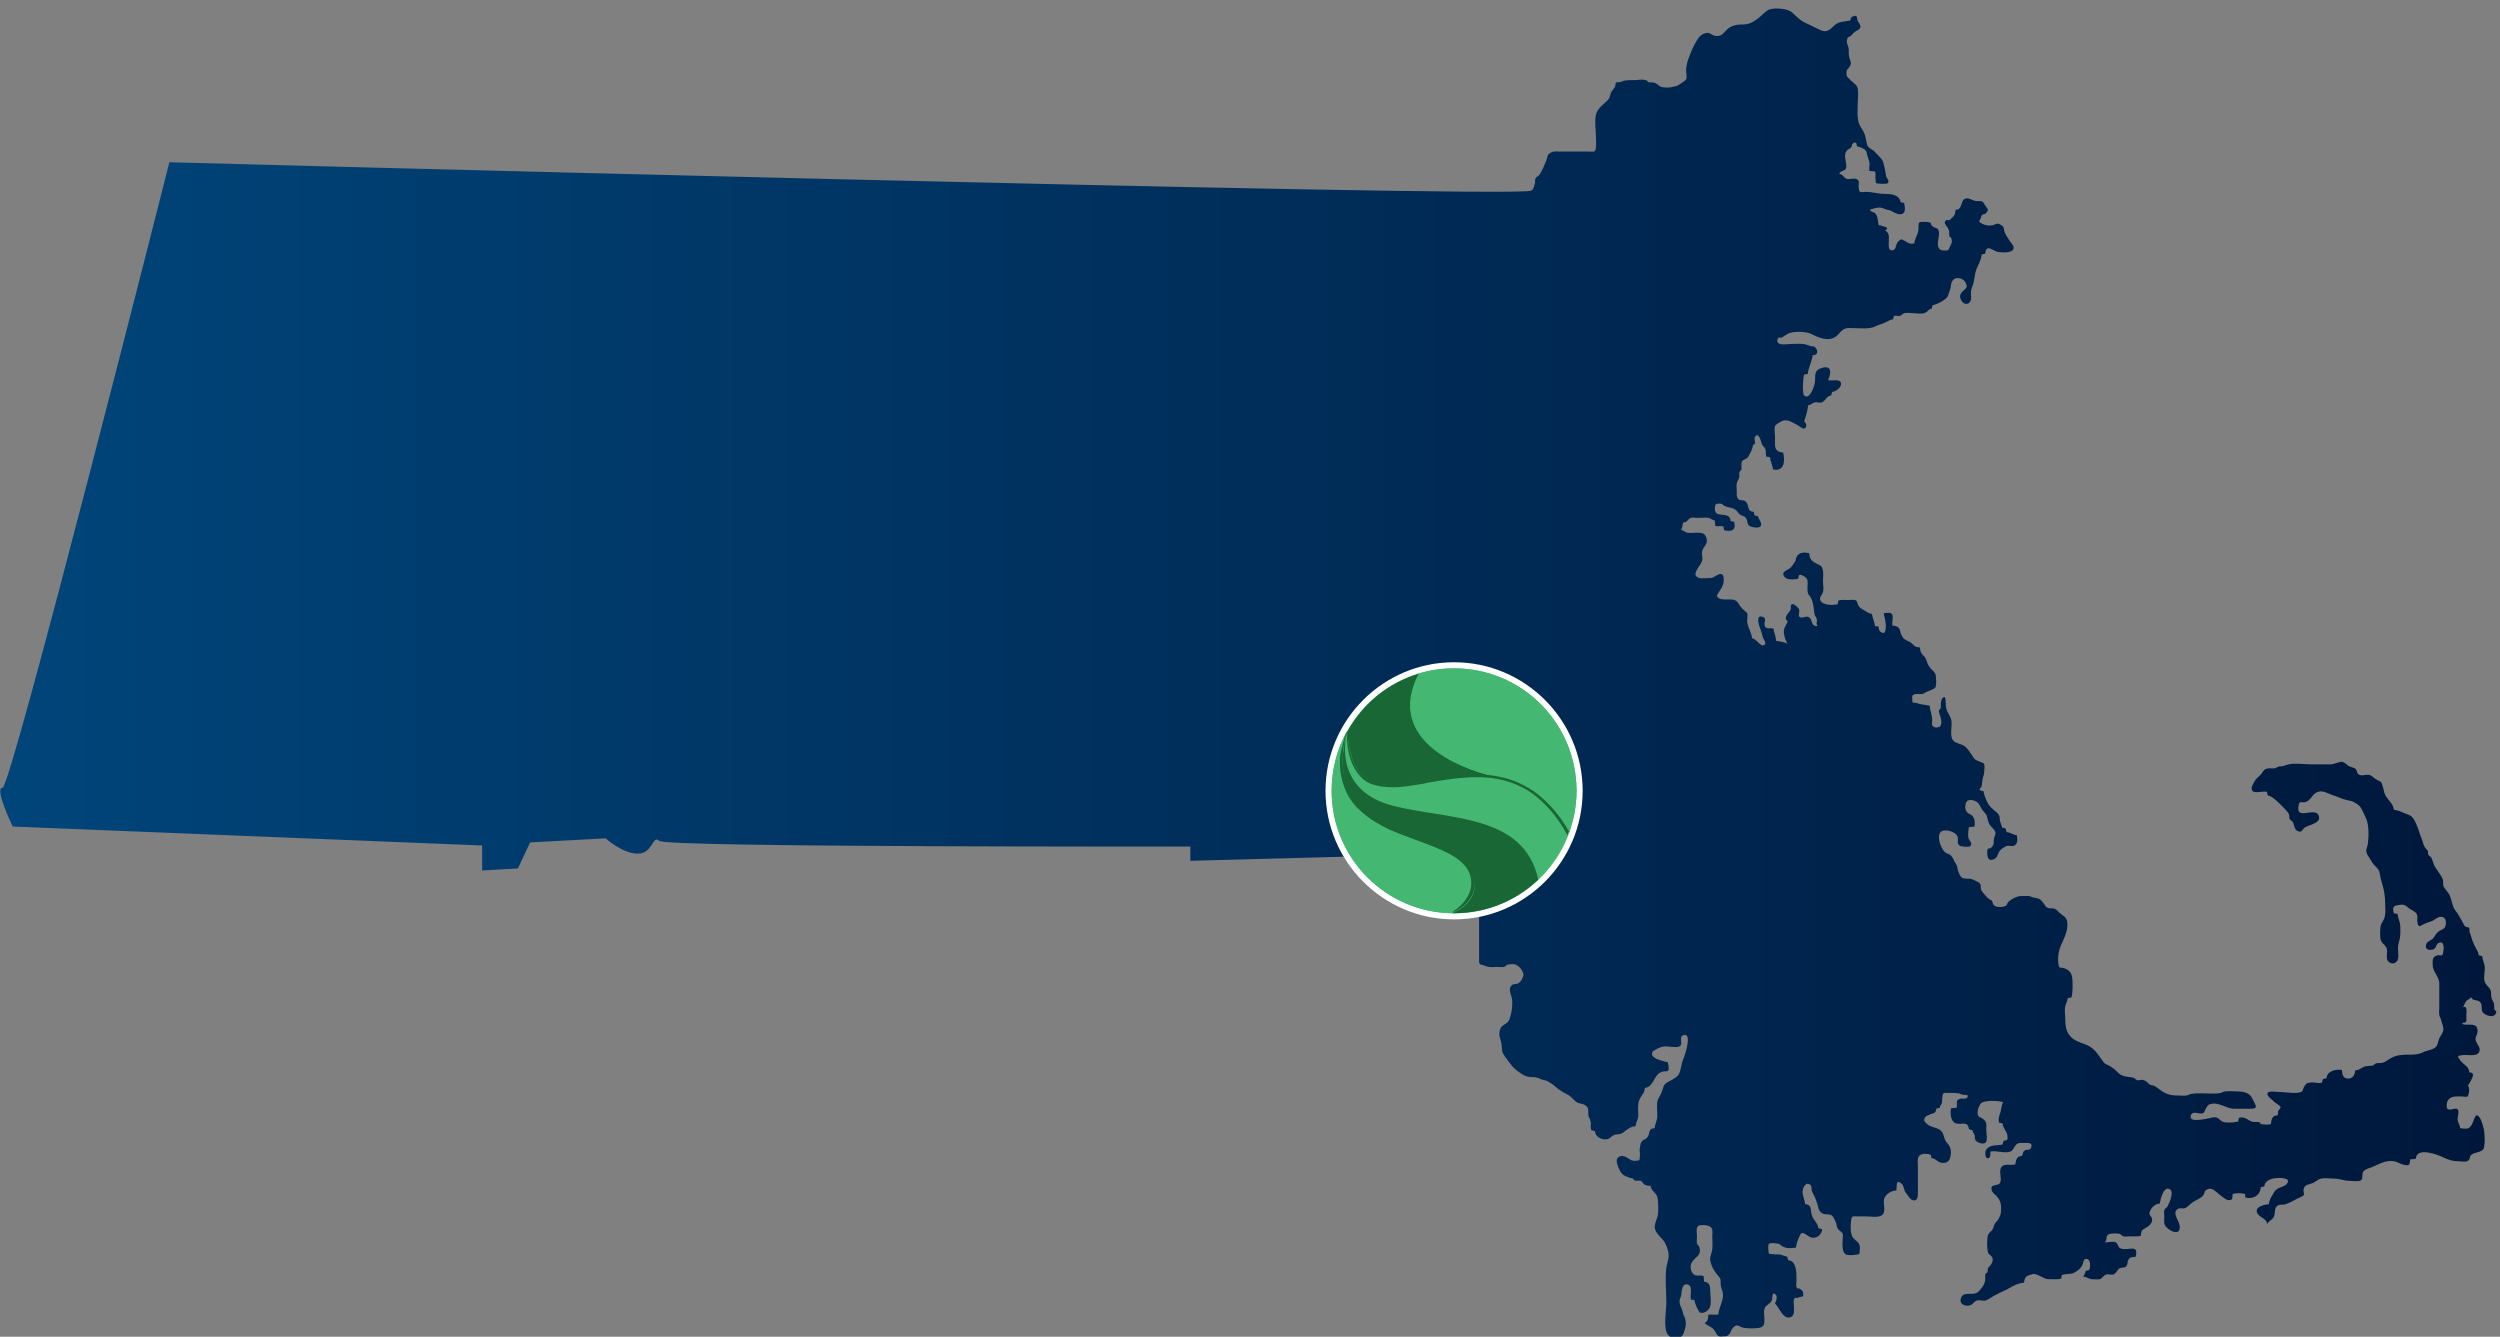 <?xml version="1.0" encoding="utf-8"?>
<!-- Generator: Adobe Illustrator 27.4.1, SVG Export Plug-In . SVG Version: 6.00 Build 0)  -->
<svg version="1.1" xmlns="http://www.w3.org/2000/svg" xmlns:xlink="http://www.w3.org/1999/xlink" x="0px" y="0px"
	 viewBox="0 0 490 262" style="enable-background:new 0 0 490 262;" xml:space="preserve">
<rect x="0" y="0" width="490" height="262" fill="#808080" stroke="none"/>
<style type="text/css">
	.st0{fill:url(#SVGID_1_);}
	.st1{fill:#44B873;}
	.st2{fill:#FFFFFF;}
	.st3{fill-rule:evenodd;clip-rule:evenodd;fill:#196734;}
	.st4{fill-rule:evenodd;clip-rule:evenodd;fill:#44B873;}
</style>
<g id="Layer_2">
	<linearGradient id="SVGID_1_" gradientUnits="userSpaceOnUse" x1="-9.094947e-13" y1="131" x2="489" y2="131">
		<stop  offset="4.145338e-04" style="stop-color:#00457A"/>
		<stop  offset="1" style="stop-color:#00173B"/>
	</linearGradient>
	<path class="st0" d="M300,37.4c0.7-0.2,0.7-1.2,0.9-1.7c-0.1-0.3,0-0.6,0.1-0.8c0.1-0.2,0.5-0.4,0.7-0.6c0.6-0.9,1-1.9,1.4-2.9
		c0.2-0.6,0.1-1,0.7-1.4c0.6-0.4,1.1-0.3,1.8-0.3c1.9,0,3.7,0,5.6,0c1.1,0,1.5,0.3,1.6-0.8c0.1-0.7,0-1.4,0-2.1c0-1.3-0.3-3,0-4.3
		c0.3-1.4,1.7-2.1,2.5-3.1c0.3-0.4,0.3-1.1,0.6-1.5c0.5-0.7,0.7-0.7,0.8-1.7c0.3-0.1,0.5-0.1,0.8-0.1c0,0,0.9-0.3,0.9-0.3
		c0.7-0.1,1.3-0.1,2-0.1c0.6,0,1.5-0.2,2.1,0c0.2,0,0.4,0.1,0.5,0.4c0.4,0.1,0.8,0,1.2,0.1c0.5,0.1,0.9,0.6,1.3,0.8
		c0.6,0.2,1.4,0.2,2,0.1c0.5-0.1,1.2-0.2,1.6-0.5c0.4-0.3,1.3-0.8,1.4-1.1c0.2-0.5-0.1-1.6,0-2.2c0.1-0.5,0.2-1.2,0.4-1.7
		c0.4-1,0.7-2,1.3-3c0.5-0.9,1-1.9,2.1-2.1c0.8-0.2,1.1,0.3,1.7,0.5c1,0.2,1.5-0.1,2.1-0.8c0.9-1.1,2-1.4,3.4-1.4
		c1.3,0,2-0.4,3.1-1.2c0.8-0.6,1.5-1.6,2.4-1.8c1.1-0.3,3.4-0.1,4.2,0.6c0.8,0.7,1.4,1.4,2.3,1.9c1,0.5,1.9,0.9,2.9,1.4
		c1.3,0.7,1.9,0.5,2.9-0.5c1-1.1,2.1-0.9,3.4-1.2c0-0.4,0.1-0.7,0.5-0.8c1-0.4,0.7,0.5,0.9,0.9c0.2,0.4,0.7,0.8,0.5,1.3
		c-0.1,0.4-0.7,0.6-1,0.8c-0.3,0.2-0.5,0.5-0.8,0.8c-0.7,0.5-0.6,0-0.8,0.9c-0.1,0.7,0.2,0.9,0.3,1.4c0.1,0.5,0,1.1,0.1,1.6
		c0.1,1,0.7,1.3,0.1,2.2c-0.3,0.5-0.6,0.4-0.6,1.2c0,0.7,0.1,0.7,0.6,1.2c0.5,0.6,1.4,1,1.6,1.8c0.2,1,0,2.4,0,3.4
		c0,1-0.1,2,0.1,2.9c0.1,0.8,0.7,1.6,1.1,2.3c0.4,0.8,0.4,1.5,0.6,2.3c0.2,0.9,1.1,1,1.7,1.7c0.5,0.6,1.3,1.2,1.5,1.9
		c0.3,1,0.4,1.8,0.6,2.8c0.1,0.4,0.7,0.8,0.3,1.3c-0.2,0.2-1.4,0.1-1.6,0.1c-0.9-0.1-0.7,0-0.8-0.8c-0.1-0.6,0.1-1.1-0.1-1.6
		c-0.4,0-0.8-0.1-1.1-0.1c-0.1-0.6,0.1-1.1,0-1.7c-0.1-0.4-0.3-0.9-0.4-1.3c-0.2-0.6,0-0.7-0.5-1.2c-0.3-0.2-1.2-0.6-1.5-0.6
		c-0.1-0.2-0.1-0.5-0.2-0.7c-0.7-0.2-0.4,0-0.8,0.3c0,0.2-0.1,0.3-0.1,0.5c-0.2,0.2-0.4,0.4-0.7,0.5c-0.3,0.4-0.4,0.3-0.5,0.8
		c-0.3,0.8,0.4,2.1,0.1,2.9c-0.2,0.6-1.2,0.4-1.3,1.1c0.8,0.1,0.8,0.6,1.3,0.9c0.6,0.3,1.5-0.2,2.1,0.1c0.7,0.3,0.3,1,0.4,1.7
		c0.1,1,0.3,0.9,1.3,0.8c1.5,0,2.4,0.4,3.8,0.4c1.1,0,2.9,0.1,3.1,1.6c0.2,0.1,0.5,0.1,0.7,0.2c0.2,0.7,0.3,1.8-0.3,2.1
		c-0.7,0.3-1.6-0.2-2.1-0.5c-0.1-0.1-0.8-0.3-1-0.3c-0.3-0.1-0.9-0.4-1.2-0.4c-0.5-0.1-1.5,0.2-2.1,0.4c0.1,0.4,0.6,0.4,0.9,0.6
		c0.6,0.5,0.6,1.1,0.7,1.8c0.2,1.1,0,0.4,0.8,0.8c0.2,0.1,1.6,0.2,0.6,0.9c0.9,0.5,0.7,1.3,0.7,2.1c0,0.6-0.2,2.1,0.9,1.7
		c0.6-0.2,0.4-1.1,0.9-1.6c0.6-0.6,0.6-0.6,1.3-0.2c0.7,0.4,0.9,0.7,1.9,0.5c0.1-1,0.7-1.7,0.8-2.6c0.1-0.3-0.1-1.3,0.2-1.5
		c0.2-0.2,1.3-0.1,1.6-0.1c1,0.2,0.4,0.2,0.9,0.8c0.3,0.3,1,0.4,1.1,0.6c0.7,0.9-0.4,2.7,0.2,3.7c0.3,0.5,0.7,0.5,1.2,0.5
		c0.9,0,0.6-0.1,1-0.8c0.2-0.5,0.5-0.8,0.3-1.4c0-0.2-0.1-0.4-0.4-0.5c-0.1-0.4,0-0.8-0.1-1.2c-0.2-0.9-1.4-1.4-0.5-2.1
		c0.3,0.1,0.5,0.1,0.8-0.1c0.1-0.2,0.3-0.3,0.4-0.4c0.5-0.5,0.5-0.8,0.6-1.5c1.6,0.1,0.7-2.5,2.5-2.2c0.6,0.1,0.9,0.5,1.7,0.5
		c1.1,0,1.1,0,1.6,0.9c0.4,0.6,0.8,0.7,0.2,1.4c-0.1,0.2-0.3,0.3-0.6,0.3c-0.4,0.3-0.3,0.2-0.5,0.8c-0.4,0.8-0.4,0.6,0.4,1.1
		c0.7,0.3,1.3,0.4,2.1,0.2c0.7-0.2,0.7-0.5,1.5,0c0.7,0.4,0.5,0.8,0.7,1.4c0.2,0.5,0.5,0.9,0.8,1.4c0.2,0.4,0.7,0.9,0.9,1.3
		c0.5,1.5-2.1,1.3-2.9,1.2c-1-0.1-2.4-1.8-2.6,0.3c-0.2,0.1-0.5,0.1-0.7,0.2c-0.1,1.1-0.6,1.8-1,2.8c-0.4,1-0.4,2.3-0.8,3.4
		c-0.2,0.5-0.3,0.7-0.3,1.4c0,0.6,0.2,1.3-0.3,1.8c-1,0.9-2.2-0.8-1.7-1.7c0.5-1,1.7-0.9,0.9-2.3c-0.6-1-2.3-1.2-2.7,0.1
		c-0.2,0.5-0.1,0.9-0.3,1.4c-0.2,0.4-0.3,1.2-0.6,1.5c-0.5,0.6-2,1.4-2.8,1.5c-0.1,0.2-0.1,0.5-0.2,0.7c-0.7,0.1-0.7,0.6-1.3,0.8
		c-0.5,0.3-1.5,0.1-2,0.1c-0.6,0-1.5-0.2-2.1,0c-0.4,0.1-0.4,0.4-0.8,0.5c-0.4,0.1-0.8-0.1-1.2,0c0,0.2-0.1,0.5-0.2,0.7
		c-0.5,0-1,0.4-1.5,0.6c-0.6,0.3-1.2,0.4-1.8,0.7c-1.3,0.7-3.1,0.4-4.7,0.4c-0.9,0-1.3-0.1-2,0.5c-0.5,0.4-0.8,1-1.4,1.3
		c-1.3,0.8-3.1,0.1-4.3-0.5c-1-0.6-3-0.7-4.3-0.4c-0.6,0.1-1.1,0.6-1.7,0.9c-0.5,0.3-0.6-0.3-0.9,0.4c-0.2,0.5,0.1,0.7,0.4,0.9
		c0.6,0.2,1.9,0,2.6,0c0.8,0,1.7-0.1,2.5,0.1c0.1,0,0.8,0.3,0.9,0.3c0.5,0.2,0.6-0.1,1,0.3c0.6,0.6,0.5,1.6-0.5,1.5
		c-0.2,1.3-0.8,2.3-1,3.7c-0.2,0-0.5,0.1-0.7,0.1c-0.2,0.5-0.4,3.7,0,4.1c1.1,1,2-1.8,2.1-2.5c0.2-1.4-0.3-2.4,1.4-2.9
		c2-0.6,1.8,1.1,1.2,2.4c0.7,0.2,2.3-0.3,2.5,0.5c0.3,0.8-1,1.8-1.7,1.8c-0.1,0.2-0.1,0.5-0.2,0.7c-0.9,0.1-1,0.9-1.7,1.3
		c-0.5,0.3-1.1-0.1-1.6,0.1c-0.5,0.1-0.6,0.5-1.2,0.5c-0.1,1.1-0.5,2.3-0.8,3.2c0.5,0.3,0.7,1.3-0.1,1.4c-0.3,0-1.1-0.7-1.4-0.8
		c-1-0.5-1.9-1.2-3-0.6c-0.3,0.2-1.1,0.6-1.2,0.9c-0.2,0.5,0,1.6,0,2.2c0,1.7-0.3,2.8,1.6,3c0.4,1.7,0.2,3.8-2,3.3
		c-0.1-0.9-0.5-1.5-0.6-2.4c-0.2,0-0.5-0.1-0.7-0.1c-0.2-0.5,0-1-0.2-1.5c-0.1-0.3-0.6-0.7-0.7-1c-0.1-0.4-0.7-2.7-1.4-1.2
		c0,0.3,0,0.6,0.1,0.9c0,0.2-0.1,0.4-0.4,0.5c-0.1,0.5-0.2,0.8-0.4,1.3c-0.1,0.2-0.5,0.9-0.6,1.1c-0.4,0.5-1,0.4-1.2,0.9
		c-0.2,0.4,0,1.2-0.1,1.6c-0.2,0.1-0.3,0.3-0.4,0.5c0,0.3,0,0.6,0,0.9c-0.1,0.5-0.4,0.7-0.5,1.2c-0.1,0.5,0,1.2,0,1.7
		c0,0.6-0.1,1,0.3,1.4c0.4,0.4,0.9,0.1,1.3,0.4c1,0.6,0.2,2,1.7,2.1c0.1,0.2,0.1,0.5,0.2,0.7c0.2,0.1,0.5,0.1,0.7,0.2
		c0,0.6,1,1.4,0.4,2c-0.4,0.4-1.9,0.1-2.2-0.2c-0.5-0.5-0.2-1.2-0.8-1.7c-0.2-0.2-0.6-0.2-0.9-0.4c-0.4-0.3-0.6-0.8-1.1-1.1
		c-0.7-0.4-1.4-0.3-2.1-0.7c-0.5-0.3-0.2-0.4-0.9-0.4c-0.8,0-0.8,0.1-0.9,0.9c-0.1,2.3,2.9,0.3,3.1,2.5c0.2,0.1,0.5,0.1,0.7,0.2
		c0.4,1.6-0.5,2-2,1.6c0-0.2-0.1-0.5-0.1-0.7c-0.5-0.2-1,0-1.6-0.1c0-0.4-0.1-0.8-0.1-1.1c-0.5,0-0.7-0.4-1.2-0.5
		c-0.6-0.1-1.5,0-2.1,0c-0.5,0-1.2-0.2-1.6,0.1c-0.5,0.3-0.5,0.8-1.3,0.8c-0.1,0.6-0.2,1-0.4,1.5c0.5,0,0.7,0.4,1.2,0.5
		c0.5,0.1,1.2,0,1.7,0c1.2,0,1.8,0,2.1,1.2c0.3,1.2-0.8,1.5-0.9,2.6c-0.1,0.5,0.2,1.2,0,1.7c-0.1,0.4-0.5,1-0.8,1.4
		c-0.4,0.7-1,1.6,0.3,2c0.5,0.1,1.2,0,1.7,0c0.9,0,0.9-0.1,1.6-0.5c1.3-0.8,1.6,0.1,1.4,1.4c-0.1,0.9-0.9,1.7-1.3,2.5
		c0.2,1.1,2.2,0.7,3,0.8c1.2,0.1,1.2,1,2,1.8c0.2,0.2,0.7,0.6,0.9,0.8c0.3,0.6-0.1,1.4,0.1,2.1c0.2,1,0.8,1.8,0.9,2.9
		c0.8,0,1.7,1.8,2.4,1.3c0.5-0.4-0.1-1-0.2-1.3c-0.2-0.5-0.3-1.1-0.5-1.6c-0.2-0.5-1.2-3.2,0.4-2.6c0.9,0.3,0.1,1.1,0.4,1.8
		c0.3,0.7,1,0.3,1.7,0.5c0.1,0.9,0.5,1.5,0.5,2.4c0.7,0.1,2.4,0.3,2.7,1c-0.4-0.2-0.5-0.5-0.7-0.9c-0.1-0.2-0.4-1-0.4-1.3
		c-0.3-1.1,0.3-1.7,0.7-2.6c-1-0.8,0.2-1.6,0.5-2.2c0.3-0.4-0.2-1.2,0.5-1.2c0.3,0,1.1,0.7,1.2,1c0.2,0.4-0.2,1.2,0.1,1.5
		c0.4,0.4,1.2-0.2,1.7,0c1.1,0.5,0.3,1.9,1.9,1.8c-0.5-0.4-0.1-0.8-0.2-1.3c-0.1-0.5-0.4-0.6-0.5-1.2c-0.1-1-0.2-2.2-0.7-3.1
		c-0.3-0.6-0.5-0.4-0.6-1.1c-0.1-0.6,0-1.1,0-1.7c0-0.7-0.1-1-0.8-1.4c-0.5-0.3-1.1-0.5-1,0.5c-0.7,0.2-2.1,0.3-2.6-0.2
		c-1.1-1.1,0.4-1.4,1-1.9c0.3-0.3,0.5-0.6,0.7-0.9c0.4-0.5,0.3-0.7,0.5-1.2c0.5-1,1.4-1,2.5-0.8c0.1,1.3,0.5,1.6,1.7,2.2
		c0.7,0.3,0.8,0.4,1,1.2c0.1,0.7,0,1.5,0,2.1c0,0.6,0.2,1.5,0,2.1c-0.1,0.6-0.8,1-0.5,1.7c0.4,0.9,2.4,1,3.4,0.7
		c0-0.2,0.1-0.5,0.1-0.7c0.6-0.2,1.4-0.1,2-0.1c0.3,0,1-0.1,1.3,0c0.5,0.2,0.3,0.3,0.5,0.8c0.4,0.7,0.4,0.7,1.1,1.1
		c0.5,0.3,1.1,0.8,1.7,0.8c0.1,0.9,0.5,1.5,0.6,2.4c0.2,0,0.5,0.1,0.7,0.1c0,0.4,0.1,0.9,0.5,1.1c0.8,0.5,0.8-0.3,0.9-0.8
		c0.1-1.1-0.2-1.9-0.4-2.9c0.6-0.1,1.4-0.3,1.7,0.3c0.2,0.5-0.1,1.5,0,2.1c2.1,0.2,1.1,1.3,2.2,2.5c0.5,0.5,1,0.5,1.5,0.9
		c0.7,0.6,0.6,0.8,1.7,0.9c0.1,0.9,0.2,1.1,0.8,1.7c0.6,0.6,0.5,1.3,1,2c0.3,0.5,0.9,0.9,1.2,1.4c0.2,0.4,0.3,2.4,0,2.8
		c-0.2,0.2-1.4,0.7-1.7,0.8c-0.2,0.1-0.7,0.4-0.8,0.4c-0.5,0.1-1.2-0.1-1.6,0.1c-0.5,0.2-0.4,0.3-0.4,0.9c0,1,0.1,0.6,0.9,0.8
		c0.8,0.3,1.6,0.3,2.5,0.5c0.1,1.1,0.5,1.7,0.5,2.9c0,0.6-0.2,1,0.4,1.3c0.5,0.2,1.2,0,1.3-0.4c0.4-1-0.4-2.1-0.4-2.9
		c0.2-0.1,0.3-0.3,0.4-0.5c0-0.3,0-0.6,0-0.9c0.1-0.5,0.1-1.1,0.8-1.2c0.3,1.1,0,1.9,0.5,2.9c0.5,0.9,0.9,1.5,0.8,2.5
		c0,0.9-0.3,2.4,0.3,3.1c0.5,0.6,1.6,0.7,2.2,1.1c0.7,0.5,1.2,1.4,1.7,2.1c0.3,0.5,0.3,0.5,0.9,0.8c0.2,0.1,1.1,0.4,1.2,0.5
		c0.3,0.4,0.1,1.2,0.1,1.6c0,0.6-0.2,0.9-0.3,1.4c-0.1,0.5-0.1,1-0.2,1.5c-0.1,0.3-0.9,0.8,0.1,0.9c0.1,0,0.2,0.1,0.3,0.1
		c0,0.6,0.4,1.4,0.6,1.9c0.2,0.5,0.6,1.1,1.1,1.5c0.4,0.4,1.1,0.8,1.3,1.3c0.2,0.3,0.1,0.8,0.2,1.1c0.1,0.4,0.3,0.8,0.4,1.3
		c0.2,0,0.5,0.1,0.7,0.2c0.1,0.2,0.1,0.5,0.2,0.7c0.7,0,1.2,0.5,2,0.6c0.1,0.6,0.2,1.3-0.2,1.8c-0.6,0.6-1.2,0.1-1.8,0.3
		c-0.3,0.1-1.1,0.6-1.3,0.9c-0.4,0.4-0.5,1.5-1.2,1.7c-1,0.4-1.2-0.2-1.3-0.9c0-0.3,0-0.6,0-0.9c0.3-0.6,0.4-0.1,0.8-0.5
		c0.6-0.6,0.4-0.8,0.5-1.6c0.1-0.9,0.6-1,0.1-1.8c-0.3-0.4-0.7-0.7-1-1.2c-0.3-0.6-0.3-1-0.5-1.6c-0.2-0.5-0.6-0.8-0.9-1.2
		c-0.3-0.5-0.5-1.1-1-1.5c-0.4-0.3-1.3-0.6-1.8-0.3c-0.5,0.2-0.7,1.5-0.3,2.1c0.3,0.5,0.9,0.6,1.2,0.9c0.5,0.6,0.5,1.4,0.4,2.1
		c-0.4,0-0.8,0.1-1.1,0.1c-0.1,0.5-0.2,1.5-0.1,2.1c0.1,0.5,0.9,1,0.4,1.6c-0.2,0.3-1.7,0.1-2,0c-0.8-0.5-0.3-1-0.5-1.7
		c-0.2-1.2-3-1.9-3.5-0.8c-0.5,1,0.2,2.7,0.8,3.5c0.4,0.5,0.9,0.5,1.3,0.8c0.4,0.4,0.6,0.8,0.8,1.3c0.4,0.6,0.5,0.7,0.6,1.5
		c0.1,0.4,0.4,1.2,0.7,1.5c0.6,0.5,1.4,0.2,2.1,0.4c0.3,0.1,1.1,0.5,1.4,0.7c0.6,0.5,0.1,0.9,0.5,1.6c0.2,0.3,0.9,1.1,1.2,1.4
		c0.3,0.2,0.5,0.4,0.8,0.5c0.2,0.3,0.1,0.6,0.4,0.9c0.4,0.4,1.2,0.4,1.8,0.3c1-0.2,0.5-0.3,1.1-1c0.3-0.3,1-0.7,1.3-0.8
		c0.6-0.3,1-0.3,1.8-0.3c0.3,0,0.6,0,0.9,0c0.4,0.1,0.6,0.3,0.9,0.3c0.7,0.2,1,0.1,1.5,0.6c0.4,0.4,0.6,0.8,0.9,1.2
		c0.6,0.5,1.1,0.2,1.7,0.4c0.5,0.2,0.8,0.7,1.2,1c0.5,0.4,1,0.6,1.2,1.3c0.2,0.6,0.1,1.3,0,1.9c-0.2,1-0.8,2.1-1.2,3.1
		c-0.5,1.1-0.7,2.9-0.3,4.2c1.2,0.1,2.2,0.5,2.5,1.7c0.2,1,0.2,3.2-0.1,4.2c-0.2,0-0.5,0.1-0.7,0.1c-0.1,0.7-0.4,1-0.5,1.6
		c-0.2,0.7,0,1.8,0,2.6c0,1.5,0.2,2.7,1.4,3.7c1,0.8,2.1,0.9,3.2,1.5c1.3,0.7,1.8,1.7,2.7,2.9c0.4,0.6,0.5,0.6,1.2,0.9
		c0.3,0.2,0.7,0.4,0.9,0.6c0.5,0.3,0.9,0.9,1.4,1.2c0.9,0.5,1.6,0.4,2.5,0.6c0.4,0.1,0.4,0.4,0.8,0.5c0.4,0.1,0.9-0.2,1.3,0
		c0.5,0.2,0.8,0.6,1.2,0.9c0.2,0.1,0.7,0.1,1,0.3c0.1,0.1,0.6,0.4,0.7,0.5c1.3,1,2.1,1.3,3.8,1.3c0.4,0,1.3,0.1,1.7,0
		c0.4-0.1,0.6-0.3,0.9-0.3c0.9-0.2,1.9-0.1,2.9-0.1c0.9,0,2,0.1,2.9-0.1c0.3-0.1,0.5-0.3,0.9-0.3c0.7-0.1,1.5,0,2.2,0
		c0.7,0,1.6,0.1,2.1,0.4c0.8,0.4,0.9,1,1.3,1.7c0.6,1.1,0.5,1.3-0.9,1.3c-1,0-2,0-3,0c-1.6,0-3-1.4-4.7-0.9
		c-0.4,0.1-0.5,0.3-0.7,0.6c-0.2,0.2-0.4,1-0.6,1.1c-0.7,0.5-2.1-0.6-2.5,0.5c-0.6,1.7,3.7,0.5,4.3,0.4c1.2-0.2,1.2,0.6,2.1,0.9
		c0.6,0.2,2.3,0.1,2.9-0.1c0-0.2,0.1-0.5,0.1-0.7c1.4-0.4,1.7,0.6,2.9,0.8c0.3,0,0.6,0,0.9,0c0.2,0,0.4,0.1,0.5,0.4
		c0.6,0.1,1.3,0.2,2,0c0.1-0.9,0.2-1.7,1.3-1.7c0.1-0.3,0.1-0.5,0.1-0.8c0.1-0.2,0.5-0.7,0.5-0.8c-0.1-0.4-1.1-0.8-1.4-1.2
		c-0.3-0.3-1.2-0.9-1.2-1.4c0-0.7,1.6-0.4,2.2-0.4c1,0,3.8,0.5,4.6-0.1c0.1,0,0.3-0.8,0.4-0.9c0.3-0.5,0.4-0.7,1-0.8
		c0.8-0.2,1.7,0.2,2.5,0c0-0.2,0.1-0.5,0.2-0.7c0.2-0.1,0.5-0.1,0.7-0.2c0.1-1.4,1.8-1.8,3-1.6c0.1,0.9,0.2,1.7,1.3,1.7
		c0.8,0,1.3-0.8,1.3-1.6c0.8-0.1,0.9-0.3,1.5-0.6c0.7-0.4,1.3-0.2,2.1-0.4c0.1-0.2,0.3-0.3,0.5-0.4c0.4-0.1,0.8,0,1.2-0.1
		c0.6-0.1,1.1-0.6,1.7-0.9c1.2-0.7,2.4-0.7,3.9-0.7c1.1,0,1.6-0.1,2.5-0.5c0.8-0.4,1.9-0.4,2.5-1.1c0.3-0.3,0.4-1.2,0.6-1.6
		c0.3-0.6,0.8-1.1,0.8-1.8c0-0.7-0.4-1.4-0.5-2c-0.1-0.3-0.3-0.5-0.3-0.9c-0.1-0.4,0-0.9,0-1.3c0-1.6,0-3.1,0-4.7
		c0-1.5-1.3-2.2-1.3-3.8c0-0.6-0.1-1.2,0.5-1.6c1-0.6,1.4,0.5,1.6-0.9c0.1-0.6,0.2-2.2-0.9-1.7c-0.6,0.2-0.4,1.1-1.2,1.3
		c-0.7,0.2-1.5,0-1.3-0.9c0.1-0.7,1-0.9,1.3-1.2c0.4-0.4,0.6-1,1.1-1.4c0.5-0.4,1.2-0.4,1.4-1.1c0.2-0.6,0.1-1.5-0.4-1.7
		c-0.8-0.4-1.5,0.3-2,0.6c-0.6,0.3-1.2,0.4-1.8,0.7c-0.9,0.5-1.1,0.7-1.3-0.4c-0.1-0.7,0.2-1.3-0.3-1.8c-0.4-0.4-1-0.6-1.5-1
		c-0.6-0.6-1.1-0.7-2-0.5c-1,0.1-1.1,0.6-0.8,1.6c0.2,0,0.5,0.1,0.7,0.1c0.1,0.8,0.4,1.3,0.5,2c0.1,0.7,0.1,1.8,0,2.6
		c-0.1,0.8-0.4,1.2-0.4,2.1c0,0.8,0.3,2.1-0.3,2.7c-0.5,0.5-1.3,0.4-1.7-0.2c-0.4-0.6,0-1.7-0.2-2.4c-0.2-0.6-0.8-0.9-1.1-1.5
		c-0.3-0.5-0.2-2.3-0.1-2.9c0.1-0.6,0.7-1.2,0.8-1.8c0.2-0.8,0.1-1.6,0.1-2.5c0-1.8-0.3-3.1-0.8-4.7c-0.2-0.6-0.2-1.5-0.5-2
		c-0.3-0.5-0.9-0.9-1.2-1.4c-0.3-0.5-0.7-1.1-1-1.6c-0.5-1,0-1.2,0.1-2.2c0.2-1.4,0.2-3.6-0.3-4.8c-0.3-0.6-0.5-1.1-0.8-1.7
		c-0.3-0.5-0.2-0.4-0.5-0.8c-0.2-0.2-0.7-0.6-1-0.7c-0.5-0.4-1.3-0.4-1.9-0.6c-0.5-0.1-1.3-0.5-1.9-0.7c-1.6-0.4-2.8-1.7-4.3-0.2
		c-0.3,0.4-0.8,1.1-1.3,1.3c-1,0.5-1.4-0.5-1.6,0.9c-0.5,2.8,3.1,0.2,3.9,1.7c0.8,1.7-1.9,1.9-2.7,2.5c-0.6,0.5-0.5,1-1.3,0.7
		c-0.8-0.3-0.7-1.4-1.1-1.9c-0.2-0.1-0.3-0.3-0.5-0.4c-0.2-0.4,0-0.7-0.2-1.1c-0.3-0.5-0.9-1.1-1.2-1.4c-0.6-0.6-2-2.1-2.9-2.2
		c-0.1-0.2-0.1-0.5-0.2-0.7c-0.7-0.2-1.8,0.2-2.5,0c-1-0.4-0.2-1.5,0.1-2.1c0.5-0.8,1-0.9,1.5-1.7c0.6-1,1.2-0.8,2.2-0.8
		c0.6,0,0.7-0.4,1.3-0.4c0.8,0,1-0.3,1.7-0.4c1.2-0.3,3,0,4.3,0c1.3,0,2.5,0,3.8,0c0.8,0,1.4-0.4,2.1-0.5c0.8,0,1.1,0.6,1.7,0.9
		c0.3,0.1,1,0.3,1.2,0.5c0.4,0.4,0.1,1,0.9,1.2c0.6,0.2,1.4-0.3,2.1,0.1c0.5,0.3,0.7,0.6,1.3,0.9c0.9,0.4,0.7,0.4,1,1.2
		c0.2,0.5,0.2,1.1,0.5,1.7c0.5,1,1.6,1.7,1.7,2.9c0.8,0.1,1.2,0.3,1.9,0.6c0.7,0.3,1.4,0.4,1.9,1.1c0.8,1.2,1.1,2.6,1.6,3.9
		c0.3,0.6,0.3,1.2,0.7,1.8c0.2,0.3,0.4,0.4,0.6,0.7c-0.1,0.3,0,0.5,0.1,0.8c0.1,0.1,0.3,0.3,0.5,0.4c0.3,0.6,0.4,1.2,0.7,1.8
		c0.4,0.6,0.8,1.2,1.2,1.8c0.1,0.2,0.4,0.7,0.4,0.8c0.1,0.4,0,0.8,0.1,1.2c0.2,0.6,0.9,1.2,1.2,1.8c0.3,0.7,0.4,1.2,0.6,1.9
		c0.2,0.8,0.6,1.2,1.1,1.9c0.3,0.5,0.6,1.1,0.9,1.6c0.2,0.3,0.2,0.5,0.5,0.8c0.2,0.1,0.5,0.1,0.7,0.2c0.1,0.2,0.2,0.5,0.1,0.8
		c0.3,0.7,0.5,1.6,0.9,2.5c0.3,0.7,0.9,1.4,0.9,2.1c0.2,0.1,0.5,0.1,0.7,0.2c0.1,0.8,0.4,1.3,0.5,2c0.1,0.9-0.3,2.1,0,3
		c0.2,0.7,1,1.1,1.2,1.8c0.1,0.4,0,0.8,0.1,1.2c0.1,0.6,0.3,0.7,0.5,1.2c0.1,0.4,0,0.8,0.1,1.2c0.1,0.4,0.5,0.2,0.3,0.8
		c-0.4,0.9-1.6,0.5-2.1,0.2c-1.2-0.7-0.3-1.6-1-2.4c-0.6-0.6-1.4-0.1-1.8-1c-0.2,0.5-0.6,0.4-0.9,0.8c-0.4,0.4-0.3,0.8-0.7,1.2
		c1-0.4,0.7,1.1,0.7,1.7c0,0.4,0.1,0.9-0.1,1.2c-0.2,0.3-0.6-0.1-0.7,0.4c1.1,0.4,3-0.5,3,1.4c0,0.7-0.4,0.9-0.4,1.6
		c0,0.5,0.7,1.3,0.8,1.8c0.2,1.9-2.4,1.1-3.4,1.3c-1,0.1-1,0.2-0.4,1c0.6,0.9,1.7,1.1,1.8,2.4c1.6-0.1,0,2-0.3,2.6
		c0.3,0.3,0.3,0.9,0.2,1.3c-0.2,1-0.2,0.9-1.3,0.8c-1.1,0-2.3-0.2-2.9,0.9c-0.1,0.3-0.3,1.3,0,1.5c0.5,0.5,1.5-0.3,2,0.1
		c0.4,0.4-0.1,1.6,0,2.1c0.1,0.6,0.4,0.9,0.5,1.6c0.4,0.1,0.8,0.1,1.2,0.1c1.4,0,1.4-2.7,2.1-2.6c0.3,0,0.7,0.7,0.8,1
		c0.2,0.5,0.4,1.1,0.5,1.6c0.2,0.7,0.3,3.2,0,3.9c-0.4,0.8-1.9,0.7-2.5,1.3c-0.3,0.3-0.1,0.8-0.6,1.1c-0.4,0.3-1.2,0.1-1.6,0.1
		c-1.4,0-1.9-0.2-3.1-0.7c-1.1-0.6-5.4-2.2-5.5,0.2c-0.4,0.1-0.8,0.1-1.1,0.1c-0.1,1.1-0.1,1.3-1.2,1.1c-0.5-0.1-1.4-0.6-1.9-0.7
		c-1.6-0.3-2.9,0.5-4.3,1.1c-0.5,0.2-1.3,0.4-1.7,0.8c-0.6,0.6,0.1,1.5-0.7,1.9c-0.5,0.2-2.1,0-2.6,0c-0.9-0.1-1.5-0.4-2.5-0.4
		c-0.8,0-1.8-0.2-2.6,0c-0.6,0.1-1.1,0.7-1.7,0.9c-0.7,0.3-1.5,0.2-1.7,1.2c-0.1,0.4,0.2,0.8,0,1.2c0,0-1.1,0.6-1.2,0.6
		c-0.6,0.3-1.6,0.9-2.3,1.1c-0.7,0.2-1.5-0.1-1.9,0.6c-0.4,0.6-0.1,1.4-0.5,2c-0.3,0.5-1.4,1-1.3,1.6c0.3-1.3-1.3-1.5-1.8-2.3
		c-0.8-1.3,1.1-1.8,2.2-1.9c0-0.8,0.8-2,1.2-2.6c0.6-0.8,1.9-0.7,2.4-1.5c0.8-1.1-1.6-1.1-2.3-1c-0.9,0.1-2.1,0.5-2.2,1.6
		c-0.2,0.1-0.5,0.1-0.7,0.2c-0.1,1.6-1.5,2.4-3,2c0-0.2-0.1-0.5-0.1-0.7c-0.7-0.2-1.7-0.2-2.4,0c-0.1,0.8,0.1,1.3-0.9,1.2
		c-0.5-0.1-1.2-0.7-1.6-1c-1-0.8-1.8-1.9-3-0.7c0,0.3-0.1,0.5-0.3,0.8c-0.5,0.6-1.4,0.9-2,1.3c-0.5,0.3-1,1-1.6,1.2
		c-0.4,0.1-0.9-0.1-1.3,0.1c-1.3,0.8,0.2,2.3,0.3,3.3c0.3,2-1.7,1.3-2.6,0.3c-0.6-0.6-0.4-1.2-0.4-2c0-0.4-0.1-1,0-1.3
		c0.1-0.4,0.4-0.4,0.6-0.7c0.4-0.7,1.5-3.2,0.3-3.5c-1.1-0.4-1.7,2.2-1.8,2.9c-0.7,0-1.3,0.5-1.6,0.9c-0.1,0.1-0.4,0.7-0.4,0.8
		c-0.1,0.7,0.4,0.7,0.5,1.3c0.1,0.7-0.5,1.3-1,1.6c-0.9,0.6-1.1,0.4-1.2,1.7c-0.7,0.2-1.4,0.1-2.1,0.1c-0.4,0-0.9,0.1-1.3,0
		c-0.4-0.1-0.4-0.4-0.8-0.5c-0.4-0.1-1.7-0.1-2.1,0.1c-0.7,0.4-0.2,1.2-0.8,1.6c0.5,0,1.5-0.2,2-0.1c0.7,0.2,0.5,1.1,1.2,1.3
		c1.5,0.5,3.5-1,2.9,1.6c-0.5,0.1-1,0-1.3,0.4c-0.5,0.5-0.1,1-0.6,1.5c-0.4,0.4-0.8,0.1-1.3,0.4c-0.4,0.2-0.6,0.9-1,1.1
		c-0.5,0.3-1.1-0.1-1.6,0.1c-0.6,0.2-0.7,0.7-1.2,0.9c-0.4,0.1-1.3,0-1.7,0c-0.6-0.1-1-0.5-1.6-0.5c0.2-0.3,0.4-0.7,0.5-1.1
		c0.2-0.1,0.5-0.1,0.7-0.2c0.2-0.6,0.3-1.8-0.3-2.1c-1-0.4-0.8,0.9-1.2,1.4c-0.3,0.5-0.9,0.9-1.4,1.2c-0.7,0.4-1.7,0.2-2.5,0.5
		c0,0.2-0.1,0.5-0.1,0.7c-0.7,0.2-1.7,0.1-2.5,0.1c-1,0-2.2-1.2-3.1-1c-1.3,0.4-1.5,0.4-1.7,1.7c-1.2,0.1-1.9,0.5-2.8,1
		c-0.8,0.5-1.7,0.8-2.6,1.3c-0.7,0.3-1.5,1-2.2,1.2c-0.5,0.1-1.2-0.2-1.7,0c-0.5,0.2-0.7,0.7-1.2,0.9c-1.2,0.4-2.5-0.4-1.7-1.7
		c0.6-1,2.3-0.1,3.2-0.9c0.7-0.7,1.3-1.4,1.4-2.4c0-0.3,0-0.6,0-0.9c0-0.2,0.1-0.4,0.4-0.5c0.1-0.2,0.1-0.5,0.1-0.8
		c0.2-0.3,0.4-0.5,0.6-0.7c0.2-0.4,0.5-0.8,0.3-1.4c-0.2-0.5-0.6-0.5-0.8-0.9c-0.3-0.6-0.3-3.1,0-3.7c0.2-0.3,0.6-0.6,0.8-0.9
		c0.2-0.3,0.3-0.9,0.5-1.2c0.4-0.5,0.6-0.6,0.9-1.3c0.3-0.6,0.3-1,0.3-1.8c0-1-0.3-1.7-1-2.4c-0.3-0.3-0.6-0.5-0.8-0.9
		c-0.4-1.3,0.7-1,1.3-1.3c0.9-0.5,0.1-2.1,0.4-3c0.4-1.3,1.9-0.6,2.9-0.9c0.1-0.7,0.1-1,0.6-1.5c0.2,0,0.4-0.1,0.7-0.2
		c0.2-0.2,0.1-0.6,0.4-0.9c0.5-0.5,1.2,0,1.4-0.7c0.4-1-0.7-0.9-1.3-0.9c-0.9,0-1.2-0.1-1.7,0.4c-0.3,0.3-0.5,1-0.9,1.2
		c-1.1,0.6-2.9-0.2-4.1,0.1c0,0.4,0.1,1.3-0.5,1.3c-0.6,0-0.6-1.3-0.3-1.7c0.8-1.1,2.2-0.7,3.2-1c0-0.2,0.1-0.5,0.2-0.7
		c0.2-0.1,0.5-0.1,0.7-0.2c0.4-1.4-0.8-2-0.9-3.2c-0.2-0.1-0.5-0.1-0.7-0.2c-0.2-0.9,0.1-1.4,0.3-2.1c0.2-0.8,0.2-1.3,0.5-1.9
		c-0.9-0.3-3.6-0.4-4.3,0.2c-0.4,0.4-0.7,1.3-0.7,1.8c0,1.1,0.5,0.8,1.2,1.4c0.7,0.6,0.5,1.2,0.5,2c0,0.5,0.3,2.1-0.1,2.5
		c-0.5,0.5-1.7,0-2-0.4c-0.2-0.3-0.1-0.7-0.2-1.1c-0.1-0.3-0.4-0.5-0.4-0.9c-0.2-0.1-0.5-0.1-0.7-0.2c-0.2-1.8-1.6-0.7-2.7-1.2
		c-0.9-0.4-1-2.1-0.8-2.9c0.4,0,0.8-0.1,1.1-0.1c0.2-0.7-0.3-1.4,0.5-1.7c0.6-0.3,1.6,0.3,1.7-0.7c-0.3-0.1-0.5-0.2-0.8-0.1
		c-0.1,0-0.9-0.3-0.9-0.3c-0.7-0.1-1.3-0.1-2-0.1c-1,0-1.2-0.2-1.3,0.8c-0.1,0.4,0,0.8-0.1,1.2c-0.1,0.3-0.4,0.5-0.4,0.9
		c-0.2,0.1-0.5,0.1-0.7,0.2c-0.1,1.1-0.7,0.8-1.4,1.2c-0.3,0.1-0.6,0.2-0.8,0.5c-0.4,0.7,0,0.9,0.3,1.2c1.1,1.1,2.7,0.5,3.3,2.2
		c0.3,0.9,0.2,1,0.8,1.7c0.6,0.6,0.8,1.5,0.6,2.5c-0.2,1-0.7,1.4-1.7,1.3c-0.9-0.1-1.2-0.9-2-0.9c-0.1-0.2-0.1-0.5-0.2-0.7
		c-0.6-0.2-1.7-0.3-2.2,0.2c-0.5,0.5-0.3,1.5-0.3,2.2c0,1.7,0,3.4,0,5.1c0,0.8-0.1,1.9-1.3,1.3c-0.3-0.2-0.8-1-1.1-1.4
		c-0.4-0.5-0.3-1.3-0.8-1.7c-1.2-1.1-0.9,0.7-1,1.3c-0.9,0.1-1.6,0.4-2.2,1.2c-0.7,1,0.2,2.4-0.4,3.4c-0.6,0.9-2.4,0.5-3.3,0.5
		c-0.6,0-1.1,0-1.7,0c-1,0-1.1-0.2-1.3,0.8c-0.1,1-0.2,2.7,0.4,3.4c0.8,0.9,1.5,0.9,1.3,2.5c-0.1,0.9,0,0.7-0.8,0.8
		c-0.4,0.1-1.7,0.2-2-0.1c-0.9-0.7-0.5-2.8-0.5-3.8c0-0.5-0.8-0.8-1-1.2c-0.2-0.4-0.2-0.6-0.3-1c-0.2-0.5-0.5-1.3-0.9-1.6
		c-0.6-0.4-1.4,0-2-0.5c-0.6-0.5-0.6-1-0.8-1.7c-0.2-0.7-0.4-1.2-0.7-1.8c-0.1-0.2-0.4-0.7-0.4-0.8c-0.1-0.3,0-0.9-0.2-1.1
		c-0.9-0.9-1.6,0.5-1.6,1.2c0,1,0.4,1.5,0.5,2.5c1.4,0.1,1,1.2,1.3,2.1c0.2,0.9,1.2,1.6,1.3,2.6c0.2,0.1,0.5,0.1,0.7,0.2
		c0.1,0.6-0.6,1.5-1.2,1.6c-0.9,0.3-1.4-0.2-2-0.6c-0.9-0.5-0.9-0.2-1.3,0.6c-0.3,0.7-0.5,1.2-0.6,2c-0.9,0.2-1.9,0.2-2.6-0.2
		c-0.6-0.3-0.4-0.5-1.1-0.6c-0.3,0-1.4-0.2-1.6,0.1c-0.2,0.2-0.1,1-0.1,1.2c0.1,0.9,0,0.7,0.8,0.8c0.5,0.1,1.1,0,1.6,0.1
		c0.4,0.1,0.8,0.3,1.3,0.4c0,0.2,0.1,0.5,0.2,0.7c1.7,0.1,1.6,2.7,1.6,3.9c0,0.3-0.1,1.1,0,1.3c0.2,0.6,0.4,0.1,0.8,0.5
		c0.3,0.2,0.5,0.4,0.5,0.7c0.2,1-0.3,0.6-0.9,0.9c-0.6,0.3-0.6-0.3-0.9,0.4c-0.1,0.3,0,1,0,1.3c0,0.8,0.2,2-0.8,2.2
		c-1.4,0.3-2.1-2-2.9-2.7c0.2-0.6,0.8-1.8-0.4-2c-0.3,1.1,0.1,1.4-0.9,2.1c-1,0.7-0.9,1.3-0.8,2.5c0,0.9,0.2,1.8-0.8,2.1
		c-0.7,0.2-2.7,0.2-3.4,0c-0.8-0.2-1.2-0.9-2,0.1c-0.3,0.3-0.3,0.7-0.6,1.1c-0.5,0.5-0.5,0.5-1.2,0.5c-1.3,0.2-1.2-0.3-1.8-1.2
		c-0.5-0.7-1.3-0.8-1.9-1.4c0.7-0.4,0.7-0.9,0.7-1.6c0.7-0.2,1.3,0.1,2-0.1c0.1-1.4,0.9-2.4,0.9-3.8c0-0.8-0.3-1-0.4-1.7
		c-0.2-0.9,0.2-1.3-0.5-2c-0.8-0.9-1.4-1.9-1.6-3.1c-0.1-0.9,0.3-1.3,0.4-2.1c0.1-0.8,0-1.7,0-2.6c0-0.6,0.2-1.3-0.3-1.8
		c-0.4-0.4-1.8-0.5-2.3-0.3c-0.7,0.3-0.4,1.4-0.4,2.2c0,0.4-0.1,0.9,0,1.3c0.1,0.4,0.4,0.4,0.5,0.8c0.4,1.8-1,1.8-1.6,3.1
		c-0.3,0.6-0.1,1.6,0.3,2c0.6,0.7,1.2,0.2,2.1,0.5c0,0.4,0.1,0.8,0.1,1.1c1.1,0.1,1.2,0.9,1.2,1.8c0,0.9,0.3,2.5-0.1,3.3
		c-0.3,0.6-1.3,1.3-2,0.9c0,0-0.6-1-0.6-1.1c-0.2-0.5-0.3-0.7-0.4-1.3c-0.2,0-0.5-0.1-0.7-0.1c-0.2-0.8,0.4-2.6-0.5-2.9
		c-1.3-0.5-1.3,1.4-1.4,2.1c-0.1,0.5-0.4,0.7-0.3,1.4c0.1,0.6,0.2,0.7,0.4,1.2c0.2,0.4,0.2,0.8,0.4,1.3c0.3,0.5,0.3,0.7,0.4,1.3
		c0.1,0.7-0.3,2.2-0.7,2.7c-0.4,0.4-0.8,0.3-1.4,0.3c-0.8,0-0.8,0.1-1.3-0.4c-1.1-1.2-0.4-4.8-0.4-6.4c0-2.2-0.3-4.6,0-6.8
		c0.1-1,0.6-1.8,0.4-3c-0.1-0.7-0.5-1.8-1-2.4c-0.5-0.6-1.2-1.2-1.5-1.9c-0.5-1,0.2-2,0.4-2.9c0.2-0.9,0.1-2.5,0-3.4
		c-0.1-1.1-1.3-1.4-1.4-2.5c-0.3,0-0.8,0-1.1-0.2c-0.4-0.2-0.4-0.6-0.9-0.8c-0.3,0-0.6,0-0.9,0c-0.2,0-0.4-0.1-0.5-0.4
		c-0.5-0.1-0.8-0.2-1.3-0.4c-1-0.4-1.2-0.9-1.6-1.8c-0.3-0.7-0.7-1.9,0.4-2.2c1.2-0.3,1.8,1.1,3,0.9c0.9-0.1,0.7,0,0.8-0.8
		c0.1-0.6-0.1-1.2,0-1.7c0.1-0.5,0.1-0.9,0.4-1.3c0.3-0.4,0.6-0.3,1-0.7c0.7-0.7,0.1-1.8,1.5-1.9c0.1-0.8,0.4-1.3,0.5-2
		c0.1-1-0.1-2,0-3c0.1-0.8,0.6-1.3,0.9-2.1c0.4-1,0.2-1.4,1.3-2c0.6-0.3,1.6-0.8,2-1.4c0.5-0.8,0.5-2.1,0.9-3c0.3-0.6,1.9-5.4,0-4.7
		c-1,0.4,0.2,1.8-0.8,2.2c-0.7,0.3-2.2-0.1-3,0c-0.6,0.1-0.5,0.1-1,0.3c-0.1,0-1.1,0.6-1.1,0.6c-0.7,0.9,0.5,1.5,1.1,1.7
		c0.3,0.1,0.7,0.2,1,0.3c0.9,0.3,0.7-0.2,0.9,0.8c0.3,1.8-0.6,0.8-1.6,1.4c-1.3,0.7-1.4,2.9-3,3c-0.1,0.8-0.2,0.9-0.6,1.5
		c-0.4,0.6-0.7,1.1-0.7,1.8c-0.1,0.7,0,1.4,0,2.1c0,0.9-0.5,1.3-0.5,2.1c-0.9,0.1-1.3,0.4-2,0.9c-0.1,0.1-0.6,0.5-0.7,0.5
		c-0.5,0.3-0.8,0.1-1.4,0.3c-0.9,0.3-0.9,1-2.1,0.9c-0.8-0.1-1.7-0.6-1.8-1.6c-0.2-0.1-0.5-0.1-0.7-0.2c-0.2-0.5-0.1-1.1-0.1-1.6
		c-0.1,0-0.2-0.9-0.4-0.9c-0.3-1.1,0.3-1.9-0.9-2.5c-0.4-0.2-0.9-0.2-1.3-0.4c-0.6-0.3-0.9-0.8-1.4-1.2c-0.2-0.2-0.8-0.5-1-0.6
		c-0.5-0.3-0.9-0.5-1.3-0.8c-0.7-0.6-1.4-1.2-2.2-1.6c-0.3-0.2-0.9-0.2-1.3-0.4c-0.6-0.3-0.9-0.4-1.7-0.4c-1.3,0-2.1-0.6-3-1.3
		c-0.8-0.6-1.2-1.2-1.8-2c-0.3-0.4-0.6-0.8-0.9-1.3c-0.3-0.7-0.2-1-0.3-1.8c-0.1-1-0.7-1.7-0.3-2.9c0.3-1.1,1.6-1,1.9-2.2
		c0.4-1.2,0.5-2.1,0.5-3.4c0-1-1-2.3-0.1-3.1c0.4-0.4,0.8-0.1,1.3-0.4c0.5-0.3,0.9-1,1-1.6c0-0.8-0.9-1.9-1.7-2.1
		c-0.4-0.1-1.2,0-1.6,0.1c-0.1,0.2-0.3,0.3-0.5,0.4c-0.4,0.1-0.9,0-1.3,0c-0.5,0-1.2,0.1-1.7,0c-0.6-0.1-1.1-0.4-1.7-0.5
		c0-0.1-0.2-0.2-0.2-0.4v-21.4l-56.6,1.5v-2.8c0,0-102.8,0.2-104.1-1.1c-1.3-1.3-1.2,2.5-4.2,2.5c-3,0-6.3-3-6.3-3l-14.8,0.8
		l-2.4,5.1l-7,0.4v-4.9L2.5,162c0,0-3.7-7.6-2-7.6S33.2,31.8,33.2,31.8S293.9,38.8,300,37.4z"/>
	<g>
		<g>
			<circle class="st1" cx="285" cy="155" r="24.6"/>
			<path class="st2" d="M285,131c13.3,0,24,10.7,24,24s-10.7,24-24,24s-24-10.7-24-24S271.8,131,285,131 M285,129.8
				c-13.9,0-25.2,11.3-25.2,25.2s11.3,25.2,25.2,25.2s25.2-11.3,25.2-25.2S298.9,129.8,285,129.8L285,129.8z"/>
		</g>
		<g>
			<g>
				<path class="st3" d="M276.9,135.2c0.3-1,0.7-2.1,1.3-3.2c-6.1,1.8-11.1,5.9-14.1,11.4c1.1,18,15.1,7,28.5,8.7
					C292.5,152.1,273.4,148,276.9,135.2z"/>
			</g>
			<path class="st1" d="M263.8,143.7c-1.8,3.4-2.8,7.2-2.8,11.3c0,13.2,10.7,24,24,24c1.8-0.9,4.6-2.9,3.9-6.7
				C287,161.6,258.2,166.7,263.8,143.7z"/>
			<path class="st3" d="M284.6,179c0.1,0,0.3,0,0.4,0c6.4,0,12.2-2.5,16.5-6.6c-2.8-13-17.8-11.7-28.6-14.5
				c-11.3-3-9.3-12.9-8.9-14.4c0,0.1-0.1,0.2-0.1,0.3c-5.6,23,23.2,17.8,25.1,28.6C289.6,176.4,286.3,178.3,284.6,179z"/>
			<path class="st4" d="M285,131c-2.4,0-4.7,0.3-6.9,1c-0.6,1.1-1,2.2-1.3,3.2c-3.5,12.8,15.6,16.9,15.6,16.9
				c5.4,0.7,10.7,3.5,15.1,11.2c0.9-2.6,1.5-5.3,1.5-8.2C309,141.7,298.3,131,285,131z"/>
			<path class="st3" d="M300.5,155c-2.4-1.6-5-2.6-8-3c-4.3-0.6-8.7,0.2-12.6,0.9c-5.1,0.9-9.6,1.7-12.5-0.6c-2-1.6-3.1-4.5-3.3-9
				l0-0.1c-0.1,0.3-0.3,0.5-0.4,0.8c-0.2,0.8-0.9,3.2-1,4l0,0h0c-0.4,3.9,0.8,7.7,3.2,10.2c1.1,1.1,2.4,2.2,4,3.1
				c1.3,0.8,2.8,1.5,4.6,2.2c1.1,0.4,2.1,0.8,3.2,1.2c1.6,0.6,3.3,1.2,4.8,1.9c1.8,0.8,4.1,2,5.2,3.9c0.3,0.5,0.5,1.1,0.6,1.7
				c0.5,2.9-1.6,5.3-3.6,6.5l-0.1,0c0.1,0,0.2,0,0.4,0c0,0,0,0,0.1,0c1.2-0.6,4.6-2.6,3.9-6.7c-0.3-1.9-1.5-3.5-3.7-4.8
				c-1.9-1.2-4.4-2.1-7.1-3.1c-7.3-2.7-15.6-5.8-15-16.2h0l0,0c0,0,0-0.1,0-0.1l0,0c0-0.7,0.1-1.5,0.3-2.2l0-0.1
				c0.1-0.7,0.3-1.3,0.5-2c-0.1,2.3,0.3,4.4,1,6.1c0.7,1.7,1.8,3,3,3.7c1.3,0.7,3,1,5,1c2.1,0,4.1-0.4,6-0.7
				c0.3-0.1,0.6-0.1,0.9-0.2c4.1-0.7,8.3-1.4,12.5-0.9c3,0.4,5.6,1.4,7.9,3c2.6,1.9,5,4.6,6.9,8.2l0,0c0.1-0.3,0.2-0.5,0.3-0.8
				C305.6,159.6,303.2,156.9,300.5,155z"/>
		</g>
	</g>
</g>
<g id="Layer_1">
</g>
</svg>
